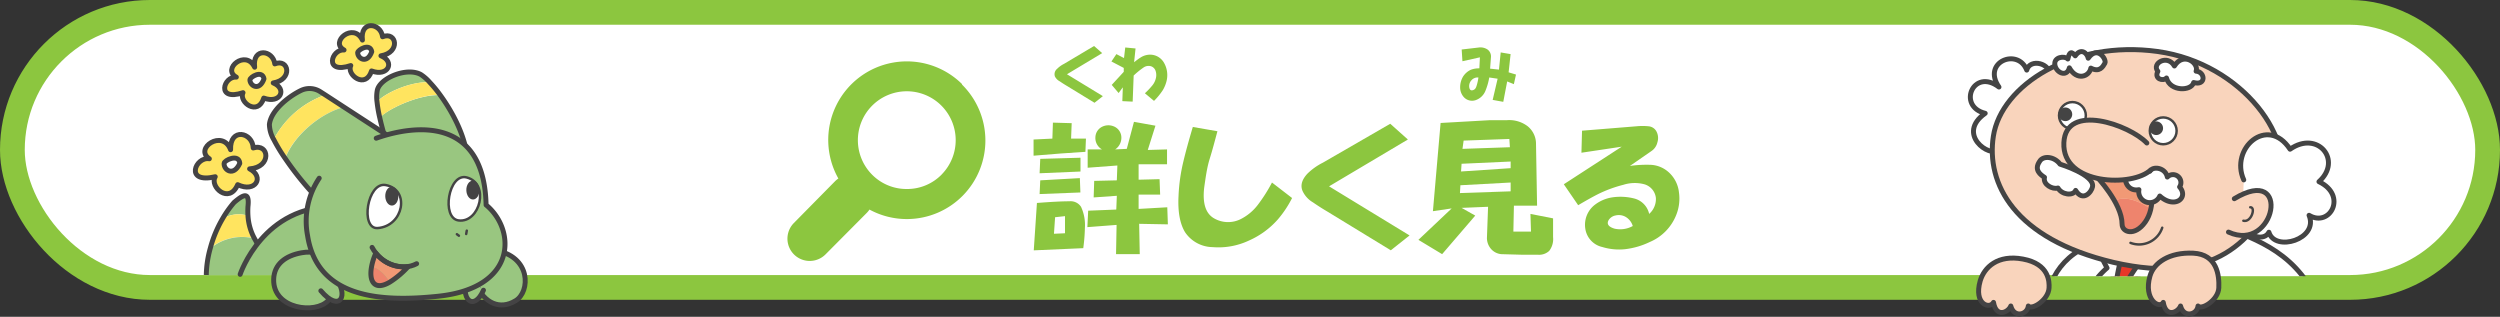 <svg id="Level01_btn" xmlns="http://www.w3.org/2000/svg" xmlns:xlink="http://www.w3.org/1999/xlink" viewBox="0 0 505 64"><rect x="0" y="0" width="505" height="64" fill="#333333" stroke="none"/><defs><style>.cls-1,.cls-12,.cls-13,.cls-17,.cls-18,.cls-24{fill:none;}.cls-2,.cls-22,.cls-4,.cls-6,.cls-8{fill:#fff;}.cls-2{stroke:#8cc63f;stroke-miterlimit:10;stroke-width:5px;}.cls-3{clip-path:url(#clip-path);}.cls-14,.cls-17,.cls-18,.cls-19,.cls-21,.cls-22,.cls-24,.cls-4,.cls-5{stroke:#444344;}.cls-12,.cls-13,.cls-14,.cls-18,.cls-19,.cls-21,.cls-22,.cls-24,.cls-4,.cls-5,.cls-6,.cls-7,.cls-8{stroke-linecap:round;}.cls-12,.cls-13,.cls-14,.cls-17,.cls-18,.cls-19,.cls-21,.cls-22,.cls-24,.cls-4,.cls-5,.cls-6,.cls-7,.cls-8{stroke-linejoin:round;}.cls-5{fill:#e73828;}.cls-12,.cls-13,.cls-6,.cls-7,.cls-8{stroke:#444;}.cls-14,.cls-7{fill:#f9d4bc;}.cls-13,.cls-22,.cls-24,.cls-8{stroke-width:0.5px;}.cls-9{fill:#444;}.cls-10{fill:#f19975;}.cls-11{fill:#ee846d;}.cls-15,.cls-21{fill:#99c680;}.cls-16,.cls-19{fill:#ffe45f;}.cls-20{fill:#8cc63f;}.cls-23{fill:#444344;}</style><clipPath id="clip-path"><path class="cls-1" d="M427.27,4.11h8.53A42.21,42.21,0,0,1,478,46.32v9.47a0,0,0,0,1,0,0H383.48a0,0,0,0,1,0,0V47.9A43.79,43.79,0,0,1,427.27,4.11Z"/></clipPath></defs><title>level01_btn_detail_sasikae</title><rect class="cls-2" x="2.5" y="2.5" width="500" height="55.56" rx="27.78"/><g class="cls-3"><path class="cls-4" d="M488.45,103.65c1.35-17-5-27.86-17.53-32.87-2.31-16-10.9-20.55-17.84-23.44s-24.41-1.86-33,3.21c-6.31,3.72-7.93,11.08-5.59,16-2.95,7.81,5.21,20,12.53,23.81s13,7.61,13.48,13.3c.84,2,4.93,2.69,4.93,2.69l-.1.8C463.15,111.69,482.33,108.38,488.45,103.65Z"/><polygon class="cls-5" points="428.88 51.54 426 57.7 427 61.63 430.94 58.8 433.1 51.88 428.88 51.54"/><polygon class="cls-5" points="430.39 45.33 428.77 51.76 433.11 52.17 437.71 45.72 430.39 45.33"/><path class="cls-4" d="M430.58,46.63c-.78,1-3.16,7-3.58,15a26.16,26.16,0,0,1-3.24-5.6,16.92,16.92,0,0,1,1.86-1.9l-1.41-2.73a63.86,63.86,0,0,1,4.56-4.48Z"/><path class="cls-4" d="M427,61.63s4.63-9.75,11.74-16h3.74v6.5l-4.42,1.17,2.41,2.28S428.32,59.69,427,61.63Z"/><path class="cls-6" d="M403.85,30.29c-2,1.67-8.74-3.24-2.84-7.4-5.72-1.39-2.41-9.26,2.78-5.31-3.52-5.07,3.85-8,5.61-3.42.67-2.45,4.94-1.37,4.65,1.17-.22,1.93,2.36,9.43,2.36,9.43Z"/><path class="cls-7" d="M402.66,27.51c1.59-10.32,16-19.49,33.17-17.11S464.51,28.46,460,38.32,447.61,57.8,426.92,53C406.76,48.22,401.19,37,402.66,27.51Z"/><circle class="cls-8" cx="418.63" cy="23.33" r="2.71"/><circle class="cls-9" cx="417.21" cy="23.09" r="1.38"/><circle class="cls-8" cx="436.97" cy="26.43" r="2.71"/><circle class="cls-9" cx="435.56" cy="25.9" r="1.38"/><path class="cls-6" d="M443.12,16.67c2.58.72,2.32-2.18.49-2.29.63-1.6-2.55-4-4.38-1.05-1.41-2.45-4.68-.51-3.34,1.08-.81,1.51,1.06,2.09,1.74,1.34C438.34,18.53,442.67,18.44,443.12,16.67Z"/><path class="cls-6" d="M419.2,11.28c1.18-1.69,2.42-.53,2.62.48,1.9-2.68,3.76.31,3.37,1s-1.06,1.93-2.84,1c-.34,1.78-2.88,2.58-4.34-.06-.51,2-2.69,1-2.93-.61s2-1.86,2.62-1.17C418.16,9.77,418.86,10.93,419.2,11.28Z"/><path class="cls-10" d="M423.44,35.61,433,33.8a11.61,11.61,0,0,1,1.49,8.38c-2.66-1.76-5.61-2.73-7.32-1.54A28,28,0,0,0,423.44,35.61Z"/><path class="cls-11" d="M434.47,42.18a7.63,7.63,0,0,1-1.17,2.69c-2.08,2.92-4.66,2.1-4.66.4a10,10,0,0,0-1.49-4.63C428.86,39.45,431.81,40.42,434.47,42.18Z"/><path class="cls-12" d="M433,33.8l-9.54,1.81s5.19,5.42,5.2,9.66c0,1.7,2.58,2.52,4.66-.4S435,37.14,433,33.8Z"/><path class="cls-13" d="M436.77,46a4.92,4.92,0,0,1-6.41,3.06"/><path class="cls-6" d="M430,34.82c-1.34.48-.72,4,2.06,3.5a2.22,2.22,0,0,0,4.22,1.28c3,2.69,5.91.36,4-1.84a1.6,1.6,0,0,0-2.48-2c-.38-1.89-2.86-2.27-3.51-1.19Z"/><path class="cls-6" d="M422.69,37.72c.45-2.42-6.56-4.56-6.56-4.56-1.15-1.57-3.44-1.8-4.14-.54-1.18,1.73.23,2.7,1,3.2-.36,1.46,1.63,2.5,2.72,2.16.76,1.36,3.06,1.67,3.57.48C420.73,40.85,422.49,38.84,422.69,37.72Z"/><path class="cls-7" d="M433.66,28.89c-3.48-3.66-16.37-8.24-16.76-.07-.41,8.67,14,9,17.57,5.48"/><path class="cls-6" d="M453.24,36.34c-2.86-6.34,4.79-13.12,9.35-6.2,5.58-3.91,10.65,2.25,5.84,6.56,5.82,2.78,2.22,9.32-2,6.79,2,4.81-6.89,7.5-8.11,3.42-.94,1.84-4.27,1-5.41-1.68"/><path class="cls-7" d="M451.33,40.14c11.67-7.08,8.28,11.08-1.18,6.74"/><path class="cls-13" d="M454.55,41.87c1.18-.09.22,3.14-1.39,2.72"/></g><path class="cls-14" d="M434.29,55.77c-1.35,4.73,1.91,6.76,2.69,5.31.53,3.21,3,2,3.49.73.64,2.48,3.34,1.79,3.53,0,.71.87,4.09-1.18,4.2-3.67s-.33-6.77-5.16-7S435.06,53.07,434.29,55.77Z"/><path class="cls-14" d="M400,56.74c-1.35,4.73,1.91,5.79,2.69,4.34.53,3.21,3,2,3.49.73.64,2.48,3.34,1.79,3.54,0,.7.87,4.07-1.18,4.19-3.67.06-1.18.07-4.82-5.28-5.81C403.53,51.37,400.81,54,400,56.74Z"/><path class="cls-15" d="M50.09,43.58a14.73,14.73,0,0,1,0-1.88c.34-3.1-1-2.39-2.8-.81a21.44,21.44,0,0,0-2.35,3.32A6.26,6.26,0,0,1,50.09,43.58Z"/><path class="cls-16" d="M51.41,48.19a10.94,10.94,0,0,1-1.32-4.61,6.26,6.26,0,0,0-5.15.63,24,24,0,0,0-2.46,5.93A10.07,10.07,0,0,1,51.41,48.19Z"/><path class="cls-15" d="M56.79,55.55c-1.36-.76-3.86-4.6-5.38-7.36a10.07,10.07,0,0,0-8.93,2,21.3,21.3,0,0,0-.81,5.41Z"/><path class="cls-17" d="M41.67,55.55a21.3,21.3,0,0,1,.81-5.41,24,24,0,0,1,2.46-5.93,21.44,21.44,0,0,1,2.35-3.32c1.85-1.58,3.14-2.29,2.8.81a14.73,14.73,0,0,0,0,1.88,10.94,10.94,0,0,0,1.32,4.61c1.52,2.76,4,6.6,5.38,7.36"/><path class="cls-15" d="M85.32,55.42H48.51S53.16,41.33,68,41.73,85.32,55.42,85.32,55.42Z"/><path class="cls-18" d="M48.51,55.42S53.16,41.33,68,41.73,85.32,55.42,85.32,55.42"/><path class="cls-19" d="M43.48,35.7c-1.21,2,2.8,5.66,4.53,1.6,3.62,1.73,5.48-1.59,2.41-3.19,4.52-.32,4-5.24.73-4.22-.11-3.18-4.74-4.2-4.57.35C45,26,39.14,30,42.29,32.07,39.47,31.58,37.19,37.18,43.48,35.7ZM45.27,33c0-.63,3-2.06,3.17,0C47.17,35.77,45.17,34.33,45.27,33Z"/><path class="cls-20" d="M194.35,17a15.87,15.87,0,0,0-25,19.06,4.35,4.35,0,0,0-.67.55l-8.32,8.44a4.5,4.5,0,0,0,6.41,6.32L175.09,43a4.4,4.4,0,0,0,.54-.67,15.79,15.79,0,0,0,7.57,1.92h.11a15.87,15.87,0,0,0,11-27.18Zm-4.12,18.24a9.75,9.75,0,0,1-7,2.94h-.07a9.79,9.79,0,0,1-6.94-2.84,9.88,9.88,0,1,1,14-.1Z"/><path class="cls-20" d="M212.58,28l.11-3.23,3.79.11L216.36,28h3l-.11,2.67-4.9.33-5.57.45V28.18Zm-3.12,13c2.9-.23,5.08-.34,6.57-.34a2.5,2.5,0,0,1,2.34,1.12,8.72,8.72,0,0,1,.78,4.23,36.2,36.2,0,0,1-.33,4.12l-10,.44Zm.67-8.91,8.13-.23v2.79L210,35Zm0,4.34,8-.45.11,2.9L210,39.2Zm5,10.69V43.66l-2,.22-.23,3.34Zm4.68-4.56,5.68-.23.11-2.78-4.68.33.11-3.34,4.57-.11.11-3-6,.45V30.18h2.89a2.64,2.64,0,0,1-1.33-2.45,2.45,2.45,0,0,1,1.33-2.11,2.84,2.84,0,0,1,2.34-.11,2.44,2.44,0,0,1,1.56,2,2.84,2.84,0,0,1-1.23,2.67l2.34-.11,1.45-5.46,4.34.78-1.55,4.9,3.89-.11v3H230v3.12l4.23-.11.12,3.12H230v2.89l5.79-.33.12,3.45-5.8-.11.12,6.12h-4.79l.11-5.9-5.9.45Z"/><path class="cls-20" d="M245.92,26.51c-.52,1.93-1,3.78-1.56,5.57s-.81,3.71-1.11,5.79q-.56,4.79,2,6.24a5.67,5.67,0,0,0,5.45.11,10,10,0,0,0,3.34-2.79,31.69,31.69,0,0,0,2.9-4.56L261,40a21.35,21.35,0,0,1-2.9,4.35,16.76,16.76,0,0,1-5.79,4.23,14.46,14.46,0,0,1-7.35,1.34,6.83,6.83,0,0,1-5.57-3q-1.56-2.56-1.33-7.24a35.8,35.8,0,0,1,1-7.13c.44-1.85,1.07-4.16,1.89-6.9Z"/><path class="cls-20" d="M284.39,28.18l-15.92,9.46,16.26,9.92-3.79,3L268,42.66c-.89-.52-1.82-1.12-2.78-1.78a5.18,5.18,0,0,1-2.12-2.34c-.45-1.12-.11-2.27,1-3.46a12.36,12.36,0,0,1,3.12-2.22L280.83,25Z"/><path class="cls-20" d="M293.24,42.1l-3.79.56L291,24.84l9.91-.56h3.45a6.14,6.14,0,0,1,4.24,1.23,4.56,4.56,0,0,1,1.67,3.34l.22,12.69h-4.68l-.11,5.24h3.56l-.11-3.57,4.57.9v3.78a3.91,3.91,0,0,1-.78,2.79,3,3,0,0,1-2.23.78H307.6l-4.34-.12a3.13,3.13,0,0,1-2.12-1.11,3.39,3.39,0,0,1-.78-2.12l.23-6.34-5.35.22L298,43.55l-6.69,7.79-4.79-2.89Zm11.91-3.45V36.87L295,37.42,294.91,39Zm0-4.68V32.63l-9.91.45-.11,1.56ZM305,29.74l-.11-1.67-9.24.33-.23,1.67Z"/><path class="cls-20" d="M327.59,29.63l-8.14,1.22.12-4.45,11-.89a12.3,12.3,0,0,1,2.45,0,2,2,0,0,1,1.56,1,2.83,2.83,0,0,1,.22,2.22,2.89,2.89,0,0,1-1.22,1.79l-4.34,3a23.72,23.72,0,0,1,4.34-.22,5.84,5.84,0,0,1,3.45,1.45,6.38,6.38,0,0,1,2.12,4.12,8.85,8.85,0,0,1-.56,4.57,9.85,9.85,0,0,1-5.35,5.45,15.63,15.63,0,0,1-5,1.45,11.6,11.6,0,0,1-4.56-.44,4.45,4.45,0,0,1-3.46-3.79,5.09,5.09,0,0,1,2-4.79,7.67,7.67,0,0,1,3.45-1.45,11.25,11.25,0,0,1,4.46.23,4.13,4.13,0,0,1,3,3.11A4,4,0,0,0,334.49,40a3.25,3.25,0,0,0-2.34-2.78,7.58,7.58,0,0,0-4.23.11,25.87,25.87,0,0,0-5.13,1.89q-1.56.79-4,2.23l-2.9-4.23Zm2.22,16a3.17,3.17,0,0,0-1.56-1.89,2.79,2.79,0,0,0-1.89-.22,2.1,2.1,0,0,0-1.45,1c-.37.74,0,1.3,1.23,1.67A5.21,5.21,0,0,0,329.81,45.66Z"/><path class="cls-20" d="M222.64,10.73,215.53,15l7.25,4.42-1.69,1.34-5.76-3.52c-.4-.24-.81-.5-1.24-.8a2.28,2.28,0,0,1-1-1,1.41,1.41,0,0,1,.45-1.54,5.42,5.42,0,0,1,1.39-1L221,9.29Z"/><path class="cls-20" d="M227,14.51l0-.79-2.49-1.3,1-1.49,1.54.8.25-2.14,2.08.2-.29,2.78c.59-.46,1-.77,1.29-.94a3.5,3.5,0,0,1,1.44-.55,3.22,3.22,0,0,1,1.94.3,3.27,3.27,0,0,1,1.39,1.34,5,5,0,0,1,.5,3.63,6.86,6.86,0,0,1-.75,1.84,13.36,13.36,0,0,1-1.79,2.19l-1.84-1.54a15.25,15.25,0,0,0,1.39-1.45,3.61,3.61,0,0,0,.85-1.69,2.65,2.65,0,0,0-.1-1.44,1.47,1.47,0,0,0-.95-.89,1.78,1.78,0,0,0-1.44.25A16.46,16.46,0,0,0,229,15.26l-.2,5.27-2.09-.1.1-2.79-.85,1.15-1.39-1.64Z"/><path class="cls-20" d="M298.94,11.58l-3.53.79L295.26,10l3.43-.4a2.58,2.58,0,0,1,1.79.4,1.73,1.73,0,0,1,.69,1.59L301,13.87l1.79.19.35-3.47,2,.34-.4,3.68,1.49.45L305.8,17l-1.35-.55-.79,4.12-2.14-.39,1-4.28-1.69-.25a12.8,12.8,0,0,1-.75,2.64,3.27,3.27,0,0,1-2,1.94,2.25,2.25,0,0,1-2.33-.55,2.91,2.91,0,0,1-.8-2,4.21,4.21,0,0,1,.6-2.23,3.72,3.72,0,0,1,1.54-1.35,4.58,4.58,0,0,1,1.74-.29Zm-.3,4.07a1.68,1.68,0,0,0-1.44.6,1.71,1.71,0,0,0-.4,1.44c.1.5.36.67.8.5s.57-.5.74-1.09A9.44,9.44,0,0,0,298.64,15.65Z"/><path class="cls-21" d="M60.92,51.06c-3.12.56-5.56,2.21-5.64,5.38-.14,6.06,8.52,7.05,11,4.28,2-2.23,1.83-2.72,1.88-5.44C68.21,53.4,65.38,50.25,60.92,51.06Z"/><path class="cls-21" d="M67.64,55.89c3,3.84,1,7.36-2.83,2.85"/><path class="cls-21" d="M89.84,56.86c.59,2.39,3.72,1.44,6.37.64,1.64,3.74,4.77,5.17,7.93,3.25,3-1.78,3.25-9-4.27-10.23S89.25,54.42,89.84,56.86Z"/><path class="cls-21" d="M94.48,55.83c-1.72,4.57,1.22,7.27,3.18,2.79"/><path class="cls-15" d="M86.83,16.61A8.76,8.76,0,0,0,85,15.05c-2.8-1.53-8.13.67-8.77,3.1a7.16,7.16,0,0,0-.07,2.42C77.69,18.85,82.85,16.42,86.83,16.61Z"/><path class="cls-15" d="M94.34,32c-.19-4.12-2.8-9.21-5.4-12.77C84.7,19,78.31,22,76.68,23.78c.59,2.63,1.54,5.77,2.59,8.92C79.27,32.7,94.63,38.44,94.34,32Z"/><path class="cls-16" d="M88.94,19.18a25.3,25.3,0,0,0-2.11-2.57c-4-.19-9.14,2.24-10.7,4a26.07,26.07,0,0,0,.55,3.21C78.31,22,84.7,19,88.94,19.18Z"/><path class="cls-18" d="M94.34,32c-.19-4.12-2.8-9.21-5.4-12.77a25.3,25.3,0,0,0-2.11-2.57A8.76,8.76,0,0,0,85,15.05c-2.8-1.53-8.13.67-8.77,3.1a7.16,7.16,0,0,0-.07,2.42,26.07,26.07,0,0,0,.55,3.21c.59,2.63,1.54,5.77,2.59,8.92"/><path class="cls-15" d="M65.68,19.18l-1-.64a4,4,0,0,0-3.95-.25c-2.71,1.32-6.09,4.16-6.35,6.86a6.33,6.33,0,0,0,.89,3.06A18.84,18.84,0,0,1,65.68,19.18Z"/><path class="cls-16" d="M69.44,21.63l-3.76-2.45a18.84,18.84,0,0,0-10.4,9A33.19,33.19,0,0,0,57.6,32C59.39,27.19,64.88,22.84,69.44,21.63Z"/><path class="cls-15" d="M69.44,21.63c-4.56,1.21-10,5.56-11.84,10.41a62.84,62.84,0,0,0,6.28,7.8c0-.27,15.08-12,15.08-12Z"/><path class="cls-18" d="M79,27.82l-9.52-6.19-3.76-2.45-1-.64a4,4,0,0,0-3.95-.25c-2.71,1.32-6.09,4.16-6.35,6.86a6.33,6.33,0,0,0,.89,3.06A33.19,33.19,0,0,0,57.6,32a62.84,62.84,0,0,0,6.28,7.8"/><path class="cls-15" d="M88.51,59.8c16-1.67,15.74-13.43,9.68-18.44C97.78,22.18,81.6,25.51,74.35,28.55c-2.49,1.05-14.29,5.83-12.22,19C64.13,60.33,77.1,61,88.51,59.8Z"/><path class="cls-21" d="M64.48,36a15.6,15.6,0,0,0-2.35,11.6c2,12.77,15,13.43,26.38,12.24,16-1.67,15.74-13.43,9.68-18.44C97.8,23.52,83.78,25.16,76,27.92"/><path class="cls-22" d="M77.91,37.38c5,.92,3.63,8.31-1.63,8.69C72.73,46.32,74.17,36.69,77.91,37.38Z"/><ellipse class="cls-23" cx="79.14" cy="39.63" rx="1.32" ry="1.9" transform="translate(-0.89 1.83) rotate(-1.32)"/><path class="cls-22" d="M94.26,35.84c4.74,1.21,2.7,9.24-1.63,8.69C89.1,44.07,90.58,34.9,94.26,35.84Z"/><ellipse class="cls-23" cx="95.52" cy="38.4" rx="1.32" ry="1.9" transform="translate(-0.86 2.21) rotate(-1.32)"/><line class="cls-24" x1="92.29" y1="47.31" x2="92.7" y2="47.62"/><line class="cls-24" x1="94.29" y1="46.59" x2="94.17" y2="47.27"/><path class="cls-10" d="M75.05,53.89a11.77,11.77,0,0,1,.78-2.54l.1-.22a7.12,7.12,0,0,0,6.54,2.7A18,18,0,0,1,78.72,57C77.85,55.52,76.44,54.11,75.05,53.89Z"/><path class="cls-11" d="M75.05,53.89c1.39.22,2.8,1.63,3.67,3.12C75.67,58.79,74.5,56.89,75.05,53.89Z"/><path class="cls-12" d="M84.16,53.27c-2.93,1.57-7.14.18-9-3.3"/><path class="cls-12" d="M75.05,53.89a11.77,11.77,0,0,1,.78-2.54l.1-.22a7.12,7.12,0,0,0,6.54,2.7A18,18,0,0,1,78.72,57C75.67,58.79,74.5,56.89,75.05,53.89Z"/><path class="cls-19" d="M49.09,18.72c-.93,1.87,3,4.86,4.19,1.09,3.38,1.25,4.79-1.87,1.91-3.06,4-.65,3.18-5,.32-3.84-.35-2.84-4.59-3.39-4.07.67-1.78-3.71-6.69.39-3.7,2C45.17,15.35,43.57,20.56,49.09,18.72Zm1.39-2.59c0-.56,2.49-2.08,2.85-.21C52.41,18.5,50.5,17.36,50.48,16.13Z"/><path class="cls-19" d="M70.86,13.24c-.93,1.87,3,4.86,4.19,1.09,3.38,1.25,4.79-1.87,1.9-3.06,4-.65,3.19-5,.33-3.84-.35-2.84-4.59-3.39-4.07.67-1.79-3.72-6.69.39-3.71,2C66.94,9.87,65.34,15.08,70.86,13.24Zm1.39-2.6c0-.56,2.49-2.07,2.85-.2C74.18,13,72.26,11.88,72.25,10.64Z"/><rect class="cls-1" width="505" height="64"/></svg>